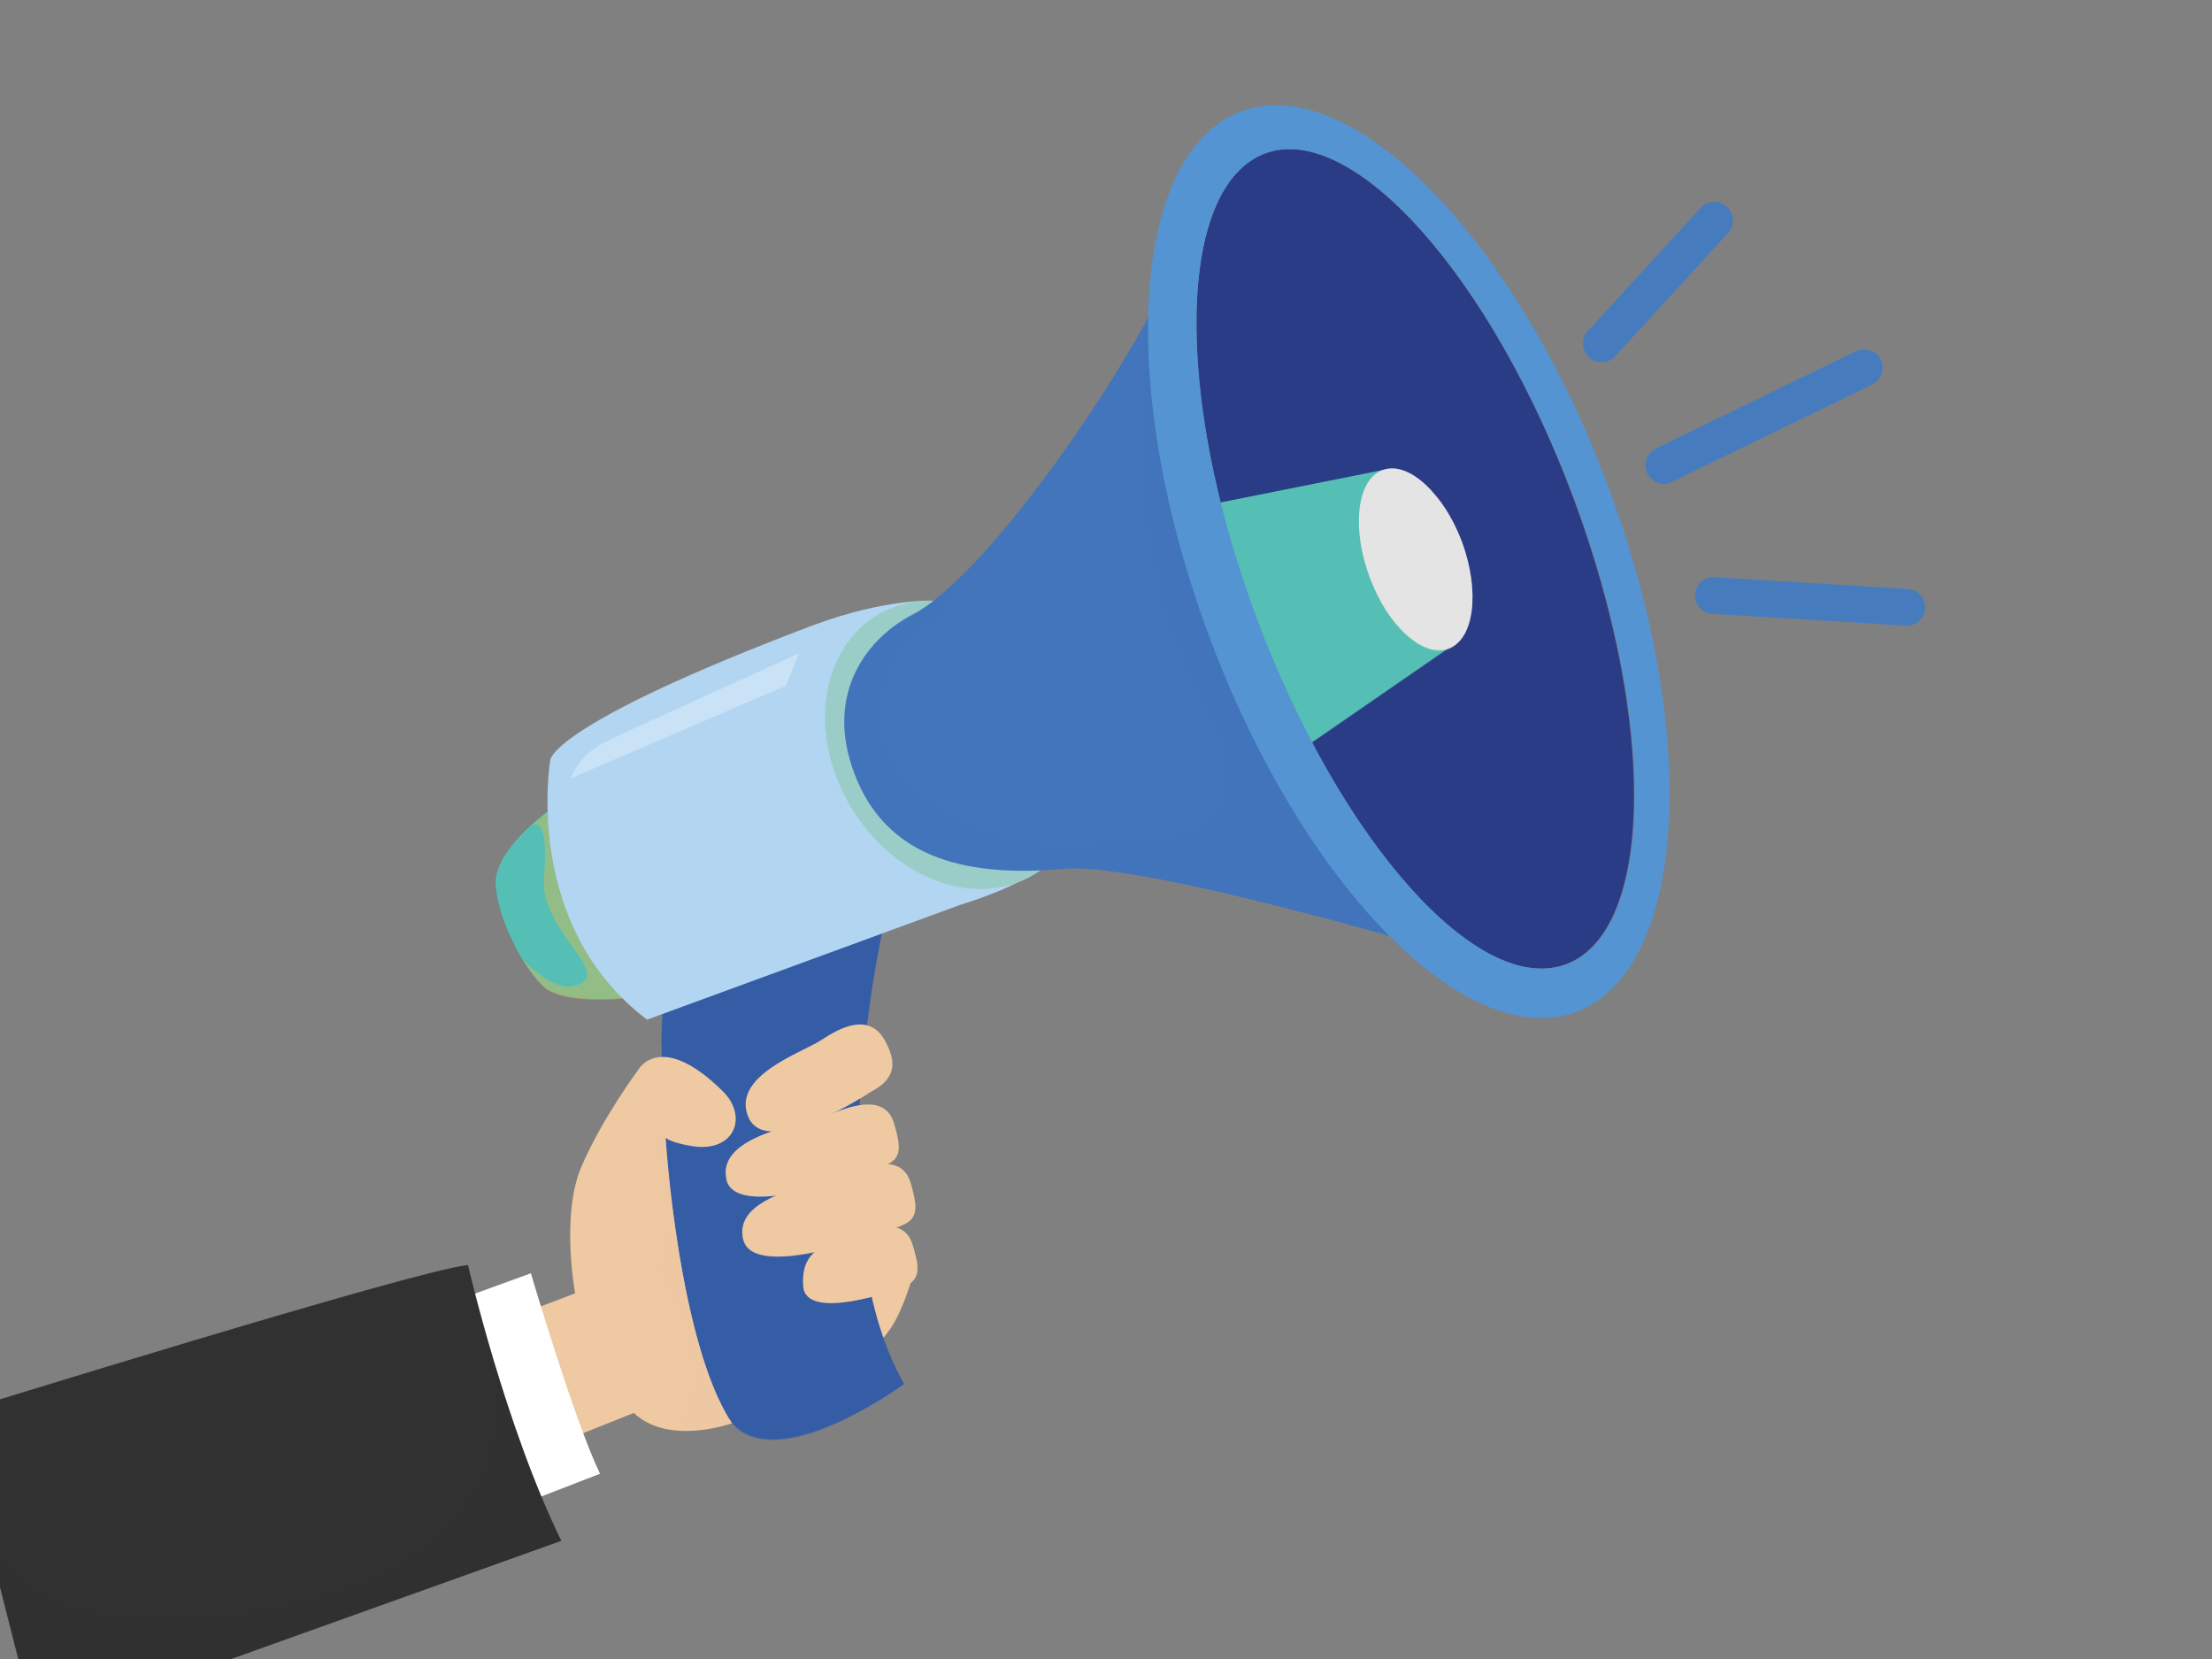 <?xml version="1.0" encoding="utf-8"?>
<!-- Generator: Adobe Illustrator 23.0.3, SVG Export Plug-In . SVG Version: 6.00 Build 0)  -->
<!DOCTYPE svg PUBLIC "-//W3C//DTD SVG 1.1//EN" "http://www.w3.org/Graphics/SVG/1.1/DTD/svg11.dtd">
<svg version="1.1" xmlns:x="http://ns.adobe.com/Extensibility/1.0/" xmlns:i="http://ns.adobe.com/AdobeIllustrator/10.0/" xmlns:graph="http://ns.adobe.com/Graphs/1.0/"
	 xmlns="http://www.w3.org/2000/svg" xmlns:xlink="http://www.w3.org/1999/xlink" x="0px" y="0px" viewBox="0 0 320 240"
	 style="enable-background:new 0 0 320 240;" xml:space="preserve">
<rect x="0" y="0" width="320" height="240" fill="#808080" stroke="none"/>
<style type="text/css">
	.st0{fill:#EFC9A2;}
	.st1{opacity:0.4;fill:#EFC9A2;}
	.st2{fill:#355DA5;}
	.st3{opacity:0.4;fill:#355DA5;}
	.st4{opacity:0.5;fill:#EFC9A2;}
	.st5{fill:#FFFFFF;}
	.st6{fill:#313131;}
	.st7{fill:#434244;}
	.st8{opacity:0.3;fill:#313131;}
	.st9{fill:#56BFB5;}
	.st10{opacity:0.4;}
	.st11{fill:#EBB941;}
	.st12{fill:#B2D5F2;}
	.st13{opacity:0.4;fill:#B2D5F2;}
	.st14{fill:#9BCDC8;}
	.st15{opacity:0.3;fill:#FFFFFF;}
	.st16{fill:#4275BB;}
	.st17{opacity:0.4;fill:#4275BB;}
	.st18{fill:#2A3C86;}
	.st19{opacity:0.2;fill:#2A3C86;}
	.st20{opacity:0.4;fill:#56BFB5;}
	.st21{fill:#E4E4E4;}
	.st22{opacity:0.4;fill:#E4E4E4;}
	.st23{fill:#5494D2;}
	.st24{fill:#467CBE;}
</style>
<g id="OBJECTS">
	<g id="Nuevo_símbolo">
	</g>
	<g id="Nuevo_símbolo_1">
	</g>
	<g id="Nuevo_símbolo_2">
	</g>
	<g id="Nuevo_símbolo_3">
	</g>
	<g>
		<g>
			<g>
				<g>
					<g>
						<path class="st0" d="M132.6,182.4c0,0-1.7,7.9-4.9,11.2c0,0-1.6-5-2.2-8.5C125.5,185.1,130.1,181.2,132.6,182.4z"/>
						<path class="st1" d="M127.7,193.6c1.1-1.1,2-2.7,2.7-4.4c-2.8,4.2-4-0.3-4-0.3s0,0-0.1,0C127,191.5,127.7,193.6,127.7,193.6z"
							/>
					</g>
					<g>
						<path class="st2" d="M96.5,140.2c0,0,26.5-10,29.7-9.8c3.2,0.2,1.9,2.2,1.9,2.2s-10.5,44.6,2.7,67.6c0,0-17.1,12.5-24.2,6.3
							C99.5,200.3,93.5,159.6,96.5,140.2z"/>
						<path class="st3" d="M130.7,200.3c-13.2-23-2.7-67.6-2.7-67.6s1.3-2-1.9-2.2c-3.2-0.2-29.7,9.8-29.7,9.8
							c-0.5,3.1-0.7,6.8-0.8,10.8c0,0,21.7-9.1,22.5-4.9c0.8,4.2-6.7,5.5-8.4,9.8c-1.8,4.4,0.7,7.4-1.5,9.1
							c-2.2,1.8-2.3,4.4-1.2,7.6c1.1,3.2,4.2,3.7,4.1,6.3c-0.1,2.7,5.1,6.1,5.1,6.1s-1.2-0.1,0.8,2.6c2,2.7,8,2,7.6,9.3
							c-0.4,7.3-16.5,10.6-20.3,2c-0.7-1.6-1.5-2-2.4-1.6c1.4,4.4,3,7.7,4.6,9.2C113.6,212.9,130.7,200.3,130.7,200.3z"/>
					</g>
					<g>
						<g>
							<g>
								<path class="st0" d="M125.9,158c0,0-14.8,9.8-17.6,3.7c-2.7-6.1,8-9.5,10.6-11.3c2.6-1.7,6.8-4,9.1,0.1
									C130.3,154.6,128.7,156.5,125.9,158z"/>
								<path class="st1" d="M114.2,161.7c-4.8,2.7-6.2-1.4-6.2-1.4l0,0c0.1,0.4,0.2,0.9,0.4,1.3c2.7,6.1,17.6-3.7,17.6-3.7
									c0.5-0.3,1-0.6,1.4-0.9c0.4-0.3,0.6-0.5,0.6-0.5c0,0,0,0,0,0C127.9,156.6,117.9,159.6,114.2,161.7z"/>
							</g>
							<g>
								<path class="st0" d="M127.1,168.9c0,0-20.6,8.2-22,1.7c-1.5-6.5,11.6-8,14.5-9.2c2.9-1.2,8.3-3.4,9.7,1
									C130.7,166.9,130.1,168,127.1,168.9z"/>
								<path class="st1" d="M130,166c-0.4,2.9-9.7,2.4-18,6c-4.8,2.1-7-1.4-7-1.4c1.5,6.5,22-1.7,22-1.7
									C129,168.3,130,167.6,130,166z"/>
							</g>
							<g>
								<path class="st0" d="M129.5,177.6c0,0-20.6,8.2-22,1.6c-1.5-6.5,11.6-8,14.5-9.2c2.9-1.2,8.3-3.4,9.7,1
									C133.1,175.6,132.5,176.7,129.5,177.6z"/>
								<path class="st1" d="M132.4,174c-1,4.7-3.5,0.4-15.5,6c-7.7,3.6-9.5-1.3-9.5-1.3l0,0c0,0.2,0.1,0.4,0.1,0.6
									c1.5,6.5,22-1.6,22-1.6C131.7,176.9,132.6,176.1,132.4,174z"/>
							</g>
							<g>
								<path class="st0" d="M129.8,186.5c0,0-13.2,4.8-13.6-0.4c-0.4-5.2,3.1-6,6.1-7.1c2.9-1.2,8.3-3.4,9.7,1
									C133.4,184.4,132.8,185.5,129.8,186.5z"/>
								<path class="st1" d="M129.8,186.5c2.5-0.8,3.3-1.7,2.8-4.5c-0.7,5.2-6.1,3.6-11.7,5.6c-4,1.4-4.7-2.1-4.6-2.5
									c0,0.3,0,0.6,0,1C116.6,191.2,129.8,186.5,129.8,186.5z"/>
							</g>
						</g>
						<g>
							<g>
								<path class="st0" d="M76.9,189.5l6.3-2.4c0,0-2.1-11.3,0.9-18.3c3-7,8.2-14,8.2-14s3.2-5.9,12.3,3.1
									c3.7,3.7,1.6,8.9-4.5,7.9c-3.1-0.5-3.8-1.2-3.8-1.2s1.8,29.5,9.6,41.3c0,0-9.2,3.3-14.2-1.5l-8.5,3.4
									C83,207.7,76.7,195.3,76.9,189.5z"/>
								<path class="st4" d="M105.8,205.7c-1.7-2.1-3.2-6-4.6-10.9c-3.9-13.4-5-30.4-5-30.4s-1.3-0.4-2.3-0.9
									c-1-0.5,5.5,11.7,0.6,20.2c0,0,5,7.4,5.2,12.4c0.2,5,0.6,10.3-4.1,10.2C100.4,207.6,105.8,205.7,105.8,205.7
									C105.8,205.7,105.8,205.7,105.8,205.7z"/>
							</g>
							<g>
								<path class="st5" d="M60.3,190.2l16.5-6c0,0,6.2,21.1,10,29L70,219.7C70,219.7,63.3,205.2,60.3,190.2z"/>
								<g>
									<path class="st6" d="M67.7,183c0,0,5.4,23.4,13.5,39.9L5.2,250.1l-11.6-45.7C-6.3,204.4,59.9,183.8,67.7,183z"/>
									<g>
										<polygon class="st7" points="18.8,214.5 18.8,214.5 18.8,214.5 										"/>
										<path class="st8" d="M81.2,222.9c-3.9-8-7.2-17.6-9.6-25.4l0,0c3.8,24.2-17.7,35.2-43.3,36.8c-21.8,1.3-28.4-6.8-30-11.7
											l7,27.5L81.2,222.9z"/>
									</g>
								</g>
							</g>
						</g>
					</g>
				</g>
				<g>
					<g>
						<path class="st9" d="M79.2,117.4c0,0-7.5,5.4-7.5,10.3c0.1,4.9,4.2,12.9,7.2,15.2c3,2.3,11.1,1.5,11.1,1.5
							S80.8,130.9,79.2,117.4z"/>
						<g class="st10">
							<path class="st11" d="M76.2,120C76.2,120,76.2,120,76.2,120C76.2,120,76.2,120,76.2,120C76.2,120,76.2,120,76.2,120z"/>
							<path class="st11" d="M82.5,142.7c-2.8,0.4-6.9-3.9-6.9-3.9c1.1,1.8,2.3,3.3,3.3,4.2c3,2.3,11.1,1.5,11.1,1.5
								s-9.1-13.5-10.8-27c0,0-1.2,0.9-2.6,2.2c1.5-1.3,2.7,0,2.1,7.4C78.1,135,89.9,141.5,82.5,142.7z"/>
						</g>
					</g>
					<g>
						<g>
							<g>
								<path class="st12" d="M135.1,86.9c0,0-6.9-0.4-17.6,3.6C79.2,105,79.6,110,79.6,110s-4.1,23.8,14,37.5l45.3-16.6
									c0,0,9.7-2.9,11.6-5.7C150.6,125.2,150.9,101.8,135.1,86.9z"/>
								<path class="st13" d="M120,98.7c-5.6,11.7,0.1,19.7,5,24.8c5,5.2-11.2,16.6-29.2,15.4C83.2,138.1,80,124.6,80,124.6l0,0
									c1.4,7.5,5,16.3,13.6,22.9l45.3-16.6c0,0,9.7-2.9,11.6-5.7c0,0,0-1.3-0.2-3.4C147.4,118.3,125.3,87.5,120,98.7z"/>
							</g>
							<path class="st14" d="M155.4,102.8c4.4,11.2,0.2,22.5-9.2,25.2c-9.5,2.8-20.7-4.1-25.1-15.3c-4.4-11.2-0.2-22.5,9.2-25.2
								C139.8,84.8,151,91.6,155.4,102.8z"/>
						</g>
						<path class="st15" d="M115.6,94.5l-1.9,4.7l-31.1,13.4c0,0,0.9-3.3,5.2-5.4C92.2,105.1,115.6,94.5,115.6,94.5z"/>
					</g>
					<g>
						<g>
							<path class="st16" d="M168.6,40.9c0,0,5.1,71.1,40.4,96.8c0,0-43.8-13.1-55.2-12c-13.5,1.2-24.9-1.3-29.8-12.8
								c-4.9-11.6,0.7-20.2,8.1-24C142.6,83.4,162.5,54.5,168.6,40.9z"/>
							<path class="st17" d="M168.6,40.9c-1.4,3-2.7,5.4-2.7,5.4c-0.9,15.1-3.2,34.5,8.8,56.8c9.4,17.4-6.9,18.3-6.9,18.3
								c-6.1-0.8-18,5.1-34.4-6.1c-9.8-6.7-5.8-21.4,0.3-24.6c3.4-1.8,5.9-7.9,5.9-7.9v0c-2.8,2.8-5.3,4.9-7.5,6
								c-7.4,3.9-13.1,12.5-8.1,24c4.9,11.6,16.4,14,29.8,12.8c11.4-1,55.2,12,55.2,12C173.7,112,168.6,40.9,168.6,40.9z"/>
						</g>
						<g>
							<g>
								<path class="st18" d="M227.7,72.3c12,32.4,11.5,62.5-1.2,67.2c-12.7,4.7-32.7-17.7-44.8-50.1C169.7,57,170.3,27,183,22.2
									C195.6,17.5,215.7,39.9,227.7,72.3z"/>
								<path class="st19" d="M227.7,72.3c-9.1-24.5-22.8-43.3-34.4-48.9c8.6,9,17.2,23.4,23.6,40.5c12,32.4,11.5,62.5-1.2,67.2
									c-3.1,1.2-6.6,0.7-10.4-1.2c7.6,8,15.2,11.8,21.2,9.6C239.3,134.8,239.8,104.7,227.7,72.3z"/>
							</g>
							<g>
								<g>
									<g>
										<path class="st9" d="M200,68l9.6,25.7l-22.9,15.8c0,0-10.7-26.7-12.7-36.3L200,68z"/>
										<path class="st20" d="M174,73.3c2.1,9.6,12.7,36.3,12.7,36.3l22.9-15.8l-4.8-13c-3.8-1.9-7.3-2.4-6.7,2.6
											c1.3,10.3,0.3,14.1-5.3,11.6c-15.5-7-10.1-23.5-10.1-23.5L174,73.3z"/>
									</g>
								</g>
								<g>
									<path class="st21" d="M211.5,78.4c2.6,7.1,1.8,14-1.9,15.4c-3.7,1.4-8.9-3.3-11.5-10.4c-2.6-7.1-1.8-14,1.9-15.4
										C203.7,66.6,208.8,71.3,211.5,78.4z"/>
									<path class="st22" d="M211.5,78.4c-1-2.7-2.3-5-3.8-6.7c0.5,1,1.1,2.1,1.5,3.3c2.6,7.1,1.8,14-1.9,15.4
										c-2.3,0.9-5.2-0.6-7.7-3.6c2.8,5.2,6.9,8.3,10,7.1C213.3,92.4,214.1,85.5,211.5,78.4z"/>
								</g>
							</g>
							<path class="st23" d="M232.7,70.5c-13.4-36-37.2-60.3-53.1-54.4c-16,5.9-18.1,39.9-4.7,75.9c13.4,36,37.2,60.3,53.1,54.4
								C244,140.4,246.1,106.4,232.7,70.5z M226.6,139.5c-12.7,4.7-32.7-17.7-44.8-50.1C169.7,57,170.3,27,183,22.2
								c12.7-4.7,32.7,17.7,44.8,50.1C239.8,104.7,239.3,134.8,226.6,139.5z"/>
						</g>
					</g>
				</g>
			</g>
			<g>
				<g>
					<path class="st24" d="M275.9,90.5c-0.1,0-0.1,0-0.2,0l-28-1.7c-1.5-0.1-2.6-1.4-2.5-2.8c0.1-1.5,1.4-2.6,2.8-2.5l28,1.7
						c1.5,0.1,2.6,1.4,2.5,2.8C278.4,89.4,277.3,90.5,275.9,90.5z"/>
				</g>
				<g>
					<path class="st24" d="M240.7,70c-1,0-1.9-0.6-2.4-1.5c-0.6-1.3-0.1-2.9,1.2-3.6l29-14.1c1.3-0.6,2.9-0.1,3.6,1.2
						c0.6,1.3,0.1,2.9-1.2,3.6l-29,14.1C241.5,69.9,241.1,70,240.7,70z"/>
				</g>
				<g>
					<path class="st24" d="M231.7,52.4c-0.6,0-1.3-0.2-1.8-0.7c-1.1-1-1.2-2.7-0.2-3.8l16.3-17.8c1-1.1,2.7-1.2,3.8-0.2
						c1.1,1,1.2,2.7,0.2,3.8l-16.3,17.8C233.2,52.1,232.5,52.4,231.7,52.4z"/>
				</g>
			</g>
		</g>
	</g>
</g>
<g id="DESIGNED_BY_FREEPIK">
</g>
</svg>
